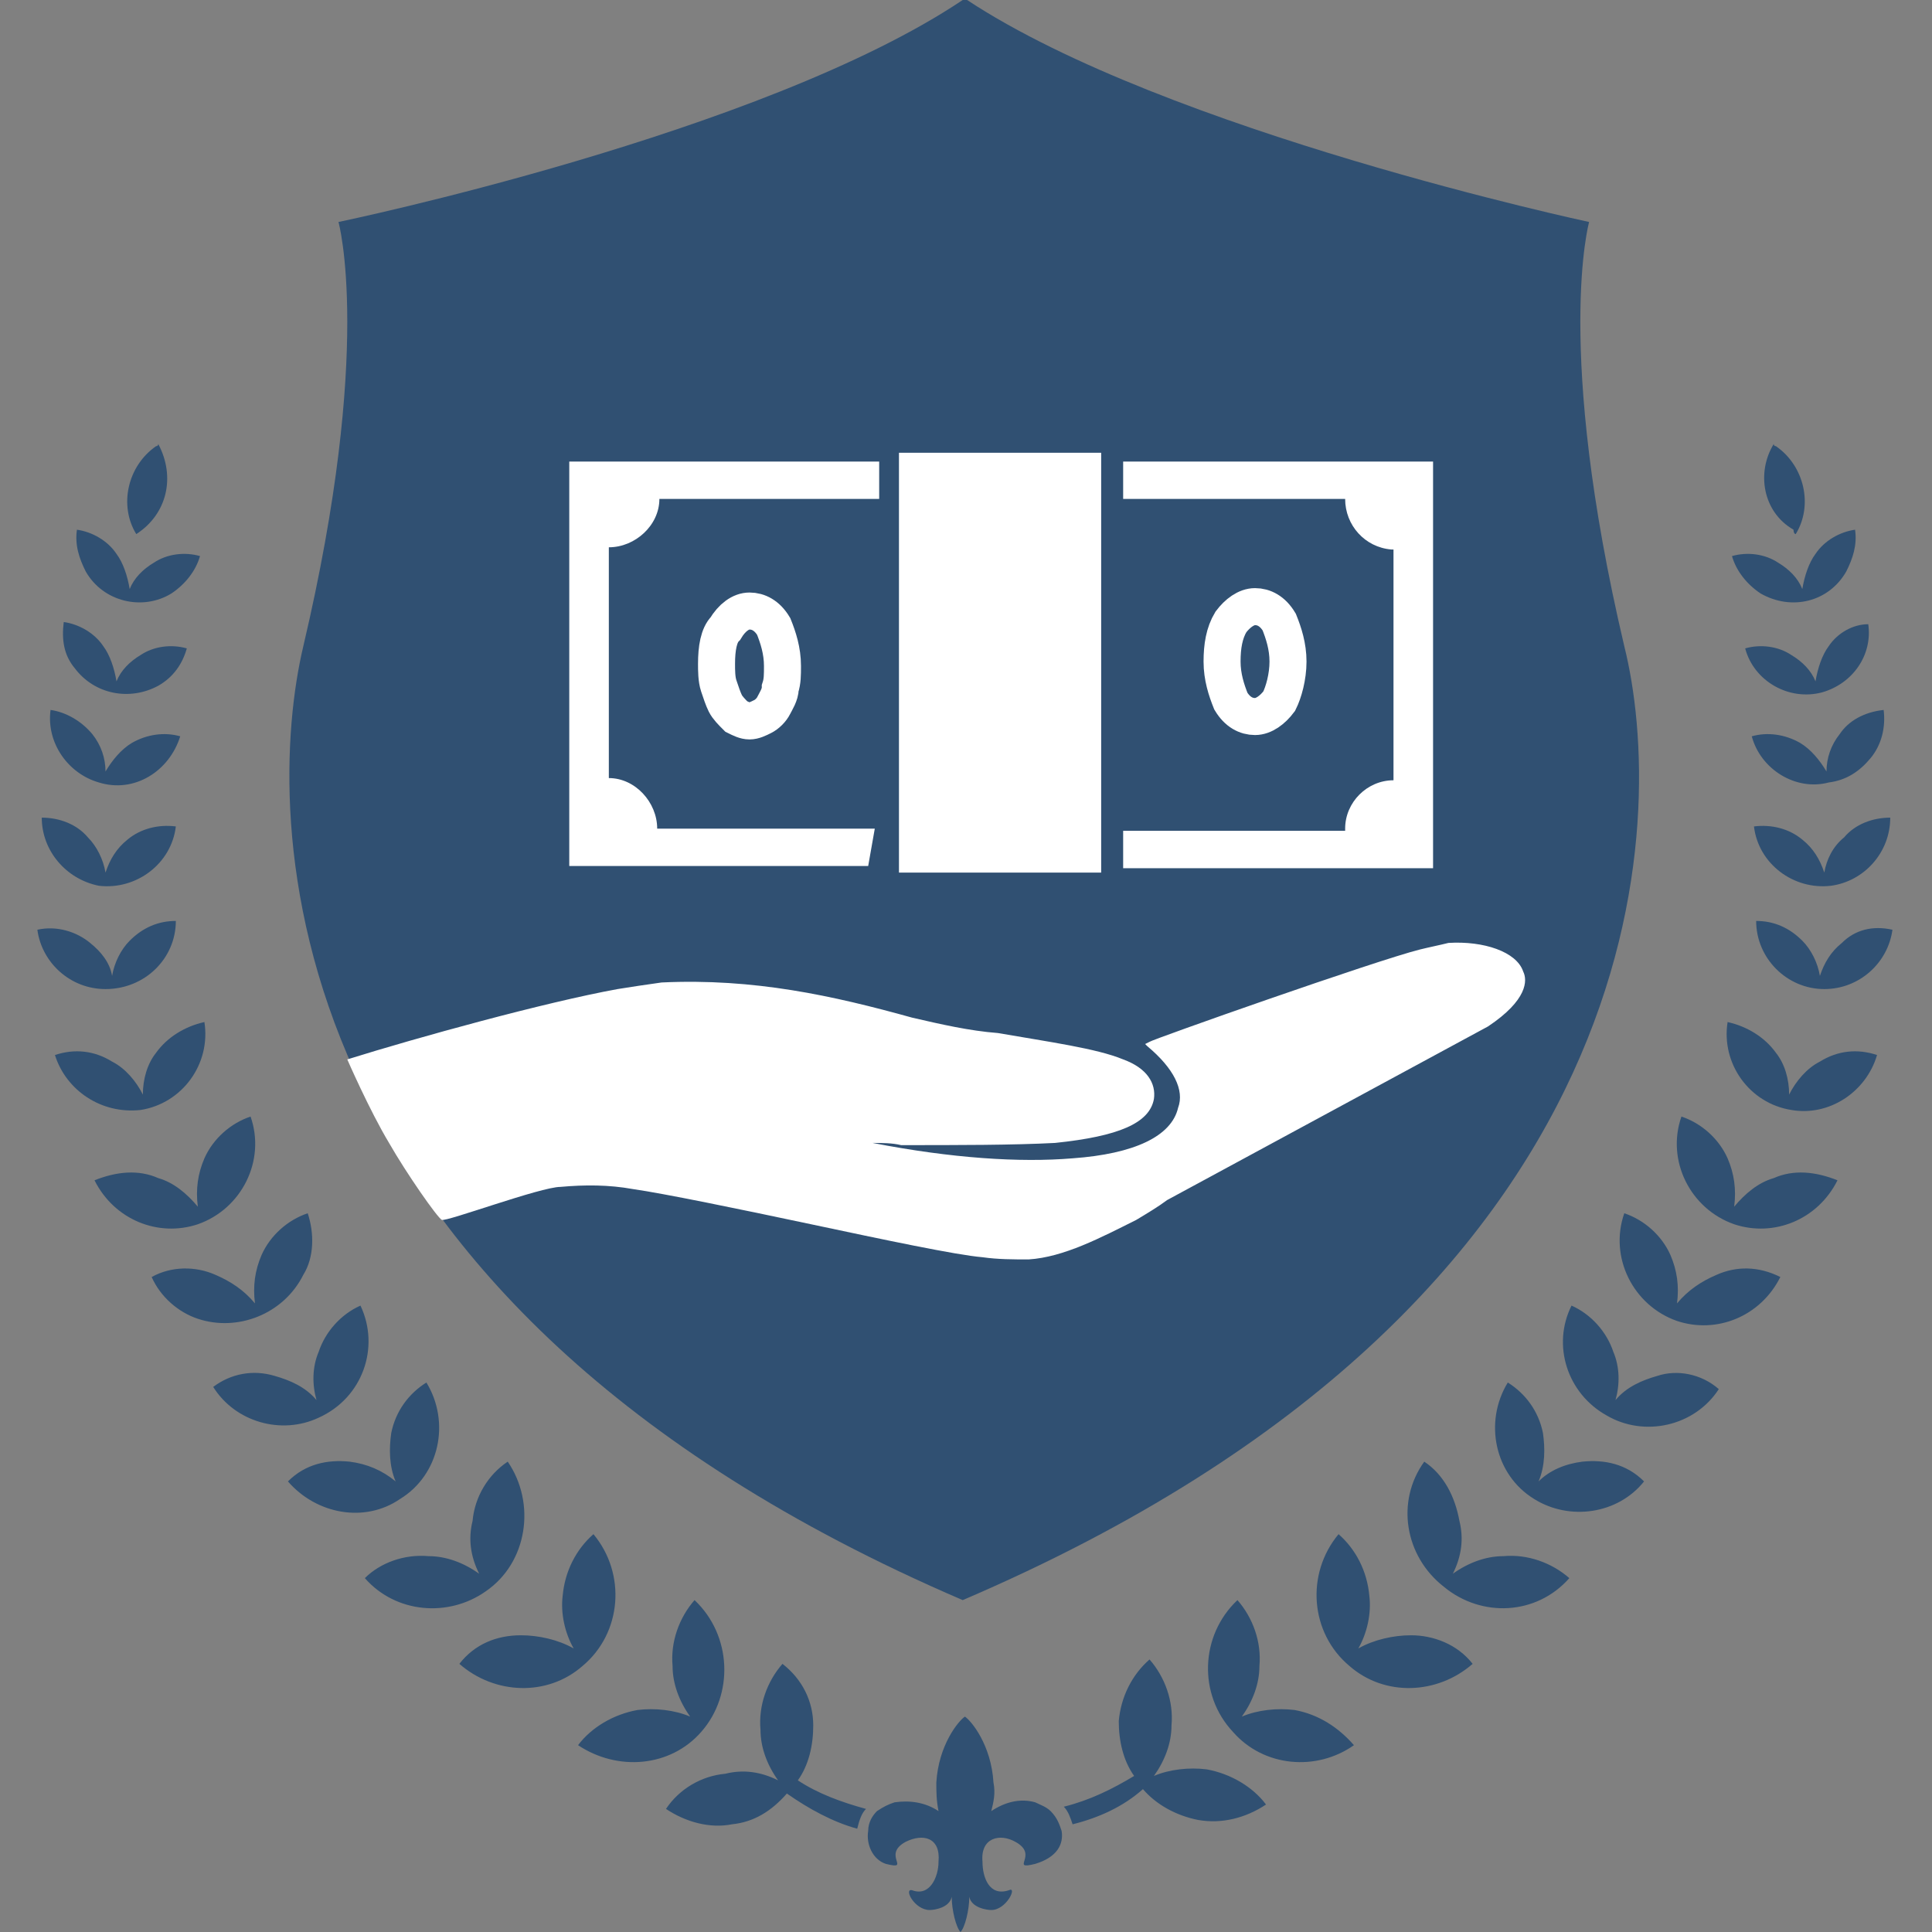 <?xml version="1.0" encoding="UTF-8"?>
<!-- Generator: Adobe Illustrator 27.2.0, SVG Export Plug-In . SVG Version: 6.00 Build 0)  -->
<svg xmlns="http://www.w3.org/2000/svg" xmlns:xlink="http://www.w3.org/1999/xlink" version="1.1" id="Слой_1" x="0px" y="0px" viewBox="0 0 87.9 87.9" style="enable-background:new 0 0 87.9 87.9;" xml:space="preserve">
<rect x="0" y="0" width="87.9" height="87.9" fill="#808080" stroke="none"/>
<style type="text/css">
	.st0{fill:#305072;}
	.st1{fill-rule:evenodd;clip-rule:evenodd;fill:#FFFFFF;}
	.st2{fill:none;stroke:#FFFFFF;stroke-width:1.684;}
	.st3{fill:none;}
</style>
<path class="st0" d="M73.9,29.4c-3.2-13.6-1.6-19.3-1.6-19.3S53.1,6,44,0h-0.1h-0.1c-9.1,6.1-28.4,10.1-28.4,10.1s1.6,5.7-1.6,19.3  c-1.8,7.6-1.9,29.7,30,43.4C75.8,59.1,75.8,37,73.9,29.4L73.9,29.4z"></path>
<path class="st0" d="M80.1,27c1.4,0.8,3.1,0.4,3.9-1c0.3-0.6,0.5-1.2,0.4-1.9c-0.7,0.1-1.4,0.5-1.8,1.1c-0.3,0.4-0.5,1-0.6,1.6  c-0.2-0.5-0.6-0.9-1.1-1.2c-0.6-0.4-1.4-0.5-2.1-0.3C79,26,79.5,26.6,80.1,27z M7.8,27c-1.3,0.8-3.1,0.4-3.9-1  c-0.3-0.6-0.5-1.2-0.4-1.9c0.7,0.1,1.4,0.5,1.8,1.1c0.3,0.4,0.5,1,0.6,1.6c0.2-0.5,0.6-0.9,1.1-1.2c0.6-0.4,1.4-0.5,2.1-0.3  C8.9,26,8.4,26.6,7.8,27z M83.2,29.4c-0.3,0.4-0.5,1-0.6,1.6c-0.2-0.5-0.6-0.9-1.1-1.2c-0.6-0.4-1.4-0.5-2.1-0.3  c0.4,1.5,2,2.4,3.5,2c1.4-0.4,2.3-1.7,2.1-3.1C84.3,28.4,83.6,28.8,83.2,29.4L83.2,29.4z M4.7,29.4c0.3,0.4,0.5,1,0.6,1.6  c0.2-0.5,0.6-0.9,1.1-1.2c0.6-0.4,1.4-0.5,2.1-0.3c-0.2,0.7-0.6,1.3-1.3,1.7c-1.3,0.7-2.9,0.4-3.8-0.8c-0.5-0.6-0.6-1.3-0.5-2.1  C3.6,28.4,4.3,28.8,4.7,29.4z M83.7,33.4c-0.4,0.5-0.6,1.1-0.6,1.7c-0.3-0.5-0.7-1-1.2-1.3c-0.7-0.4-1.5-0.5-2.2-0.3  c0.4,1.5,2,2.5,3.5,2.1c0.8-0.1,1.4-0.5,1.9-1.1s0.7-1.4,0.6-2.2C84.8,32.4,84.1,32.8,83.7,33.4z M4.2,33.4c0.4,0.5,0.6,1.1,0.6,1.7  c0.3-0.5,0.7-1,1.2-1.3c0.7-0.4,1.5-0.5,2.2-0.3c-0.5,1.6-2.1,2.6-3.7,2.1c-1.4-0.4-2.4-1.8-2.2-3.3C3,32.4,3.7,32.8,4.2,33.4  L4.2,33.4z M83,39.7c-0.2-0.6-0.5-1.1-1-1.5c-0.6-0.5-1.4-0.7-2.2-0.6c0.2,1.7,1.8,2.9,3.5,2.7c1.5-0.2,2.7-1.5,2.7-3.1  c-0.8,0-1.6,0.3-2.1,0.9C83.4,38.5,83.1,39.1,83,39.7L83,39.7z M4.8,39.7c0.2-0.6,0.5-1.1,1-1.5c0.6-0.5,1.4-0.7,2.2-0.6  c-0.2,1.7-1.8,2.9-3.5,2.7C3,40,1.9,38.7,1.9,37.2c0.8,0,1.6,0.3,2.1,0.9C4.4,38.5,4.7,39.1,4.8,39.7z M83.8,42.9  c-0.5,0.4-0.8,0.9-1,1.5c-0.1-0.6-0.4-1.2-0.8-1.6c-0.6-0.6-1.3-0.9-2.1-0.9c0,1.7,1.4,3.1,3.1,3.1c1.6,0,2.9-1.2,3.1-2.7  C85.2,42.1,84.4,42.3,83.8,42.9z M4.1,42.9c0.5,0.4,0.9,0.9,1,1.5c0.1-0.6,0.4-1.2,0.8-1.6c0.6-0.6,1.3-0.9,2.1-0.9  C8,43.6,6.6,45,4.8,45c-1.6,0-2.9-1.2-3.1-2.7C2.6,42.1,3.5,42.4,4.1,42.9z M82.8,48.3c-0.6,0.3-1.1,0.9-1.4,1.5  c0-0.7-0.2-1.4-0.6-1.9c-0.5-0.7-1.3-1.2-2.2-1.4c-0.3,1.9,1,3.7,2.9,4c1.7,0.3,3.4-0.8,3.9-2.5C84.5,47.7,83.6,47.8,82.8,48.3  L82.8,48.3z M5.1,48.3c0.6,0.3,1.1,0.9,1.4,1.5c0-0.7,0.2-1.4,0.6-1.9c0.5-0.7,1.3-1.2,2.2-1.4c0.3,1.9-1,3.7-2.9,4  C4.6,50.7,3,49.6,2.5,48C3.4,47.7,4.3,47.8,5.1,48.3z M80.7,53.6c-0.7,0.2-1.3,0.7-1.8,1.3c0.1-0.8,0-1.5-0.3-2.2  c-0.4-0.9-1.2-1.6-2.1-1.9c-0.7,2,0.4,4.2,2.4,4.9c1.8,0.6,3.8-0.2,4.7-2C82.6,53.3,81.6,53.2,80.7,53.6L80.7,53.6z M7.2,53.6  c0.7,0.2,1.3,0.7,1.8,1.3c-0.1-0.8,0-1.5,0.3-2.2c0.4-0.9,1.2-1.6,2.1-1.9c0.7,2-0.4,4.2-2.4,4.9c-1.8,0.6-3.8-0.2-4.7-2  C5.3,53.3,6.3,53.2,7.2,53.6z M78.1,58c-0.7,0.3-1.3,0.7-1.8,1.3c0.1-0.8,0-1.5-0.3-2.2c-0.4-0.9-1.2-1.6-2.1-1.9  c-0.7,2,0.4,4.2,2.4,4.9c1.8,0.6,3.8-0.2,4.7-2C80,57.6,79,57.6,78.1,58z M9.8,58c0.7,0.3,1.3,0.7,1.8,1.3c-0.1-0.8,0-1.5,0.3-2.2  c0.4-0.9,1.2-1.6,2.1-1.9c0.3,0.9,0.3,2-0.2,2.8c-0.9,1.8-3,2.6-4.8,2c-0.9-0.3-1.7-1-2.1-1.9C7.8,57.6,8.9,57.6,9.8,58z M75.4,62.6  c-0.7,0.2-1.4,0.5-1.9,1.1c0.2-0.7,0.2-1.5-0.1-2.2c-0.3-0.9-1-1.7-1.9-2.1c-0.9,1.8-0.2,4,1.6,5c1.7,1,4,0.5,5.1-1.2  C77.4,62.5,76.3,62.3,75.4,62.6L75.4,62.6z M12.5,62.6c0.7,0.2,1.4,0.5,1.9,1.1c-0.2-0.7-0.2-1.5,0.1-2.2c0.3-0.9,1-1.7,1.9-2.1  c0.9,1.9,0.1,4.2-1.9,5.1c-1.7,0.8-3.8,0.2-4.8-1.4C10.5,62.5,11.5,62.3,12.5,62.6z M72,66.5c-0.8,0.1-1.5,0.4-2,0.9  c0.3-0.7,0.3-1.5,0.2-2.2c-0.2-1-0.8-1.8-1.6-2.3c-1.1,1.8-0.6,4.2,1.2,5.3c1.6,1,3.8,0.7,5-0.8C74,66.6,73,66.4,72,66.5z   M15.9,66.5c0.8,0.1,1.5,0.4,2.1,0.9c-0.3-0.7-0.3-1.5-0.2-2.2c0.2-1,0.8-1.8,1.6-2.3c1.1,1.8,0.6,4.2-1.2,5.3  c-1.6,1.1-3.8,0.7-5.1-0.8C13.9,66.6,14.9,66.4,15.9,66.5z M68.4,70.8c-0.8,0-1.6,0.3-2.3,0.8c0.4-0.8,0.5-1.6,0.3-2.4  c-0.2-1.1-0.7-2.1-1.6-2.7c-1.3,1.8-0.9,4.3,0.9,5.7c1.7,1.4,4.2,1.3,5.7-0.4C70.6,71.1,69.5,70.7,68.4,70.8z M19.5,70.8  c0.8,0,1.6,0.3,2.3,0.8c-0.4-0.8-0.5-1.6-0.3-2.4c0.1-1.1,0.7-2.1,1.6-2.7c1.3,1.9,0.9,4.6-1,5.9c-1.7,1.2-4.1,1-5.5-0.6  C17.3,71.1,18.4,70.7,19.5,70.8z M64.2,74.4c-0.8,0-1.7,0.2-2.4,0.6c0.4-0.7,0.6-1.6,0.5-2.4c-0.1-1.1-0.6-2.1-1.4-2.8  c-1.5,1.8-1.3,4.5,0.5,6c1.6,1.4,4,1.3,5.6-0.1C66.3,74.8,65.2,74.4,64.2,74.4z M23.7,74.4c0.8,0,1.7,0.2,2.4,0.6  c-0.4-0.7-0.6-1.6-0.5-2.4c0.1-1.1,0.6-2.1,1.4-2.8c1.5,1.8,1.3,4.5-0.5,6c-1.6,1.4-4,1.3-5.6-0.1C21.6,74.8,22.6,74.4,23.7,74.4z   M58.9,77.8c-0.8-0.1-1.7,0-2.4,0.3c0.5-0.7,0.8-1.5,0.8-2.3c0.1-1.1-0.3-2.2-1-3c-1.7,1.6-1.8,4.3-0.2,6c1.4,1.6,3.8,1.8,5.5,0.6  C60.9,78.6,60,78,58.9,77.8L58.9,77.8z M29,77.8c0.8-0.1,1.7,0,2.4,0.3c-0.5-0.7-0.8-1.5-0.8-2.3c-0.1-1.1,0.3-2.2,1-3  c1.7,1.6,1.8,4.3,0.3,6c-1.4,1.6-3.8,1.8-5.6,0.6C26.9,78.6,27.9,78,29,77.8z M81.7,24.3c0.8-1.3,0.4-3.1-0.9-4c0,0-0.1,0-0.1-0.1  c-0.8,1.3-0.5,3.1,0.9,3.9C81.6,24.3,81.7,24.3,81.7,24.3z M6.2,24.3c-0.8-1.3-0.4-3.1,0.9-4c0,0,0.1,0,0.1-0.1  C8,21.7,7.6,23.4,6.2,24.3L6.2,24.3C6.1,24.3,6.2,24.3,6.2,24.3z M54.9,80.5c-0.8-0.1-1.7,0-2.4,0.3c0.5-0.7,0.8-1.5,0.8-2.3  c0.1-1.1-0.3-2.2-1-3c-0.8,0.7-1.3,1.7-1.4,2.8c0,0.9,0.2,1.8,0.7,2.5c-1,0.6-2,1.1-3.2,1.4c0.2,0.2,0.3,0.5,0.4,0.8  c1.2-0.3,2.3-0.8,3.2-1.6c0.6,0.7,1.5,1.2,2.5,1.4c1.1,0.2,2.2-0.1,3.1-0.7C57,81.3,56,80.7,54.9,80.5L54.9,80.5z M39.4,82.3  c-1.1-0.3-2.2-0.7-3.1-1.3c0.5-0.7,0.7-1.6,0.7-2.5c0-1.1-0.5-2.1-1.4-2.8c-0.7,0.8-1.1,1.9-1,3c0,0.8,0.3,1.6,0.8,2.3  c-0.8-0.4-1.6-0.5-2.4-0.3c-1.1,0.1-2.1,0.7-2.7,1.6c0.9,0.6,2,0.9,3,0.7c1-0.1,1.8-0.6,2.5-1.4c1,0.7,2.1,1.3,3.2,1.6  C39.1,82.8,39.2,82.5,39.4,82.3L39.4,82.3z M48.3,83.3c-0.1-0.3-0.2-0.6-0.5-0.9c-0.2-0.2-0.5-0.3-0.7-0.4c-0.7-0.2-1.4,0-2,0.4  c0.1-0.4,0.2-0.8,0.1-1.3c-0.1-1.7-1-2.8-1.3-3c-0.3,0.2-1.2,1.3-1.3,3c0,0.4,0,0.8,0.1,1.3c-0.6-0.4-1.3-0.5-2-0.4  c-0.3,0.1-0.5,0.2-0.8,0.4c-0.2,0.2-0.4,0.5-0.4,0.9c-0.1,0.6,0.2,1.3,0.8,1.5c1.2,0.3-0.2-0.4,0.9-1c0.8-0.4,1.6-0.2,1.5,0.9  c0,0.7-0.4,1.6-1.2,1.3c-0.4-0.1,0.1,0.9,0.8,0.9c0.2,0,0.9-0.1,1-0.6c0,0.6,0.2,1.4,0.4,1.6c0.2-0.2,0.4-1,0.4-1.6  c0.1,0.5,0.8,0.6,1,0.6c0.7,0,1.2-1.1,0.8-0.9c-0.9,0.3-1.2-0.6-1.2-1.3c-0.1-1.1,0.8-1.3,1.5-0.9c1.1,0.6-0.3,1.3,0.9,1  C48.1,84.5,48.4,83.9,48.3,83.3z"></path>
<path class="st1" d="M39.8,37.7h-9.9c0-1.2-1-2.3-2.2-2.3l0,0V24.9c1.2,0,2.3-1,2.3-2.2l0,0h10V21H25.9v18.4h13.6L39.8,37.7  L39.8,37.7z M51.1,22.7h10.1c0,1.2,0.9,2.2,2.1,2.3h0.1v10.5c-1.2,0-2.2,1-2.2,2.2c0,0,0,0,0,0.1H51.1v1.7h14.1V21H51.1V22.7  L51.1,22.7z"></path>
<path class="st2" d="M32.6,30.2c0,0.3,0,0.7,0.1,1s0.2,0.6,0.3,0.8c0.1,0.2,0.3,0.4,0.5,0.6c0.2,0.1,0.4,0.2,0.6,0.2  c0.2,0,0.4-0.1,0.6-0.2c0.2-0.1,0.4-0.3,0.5-0.5s0.3-0.5,0.3-0.8c0.1-0.3,0.1-0.6,0.1-1c0-0.7-0.2-1.3-0.4-1.8  c-0.3-0.5-0.7-0.7-1.1-0.7c-0.4,0-0.8,0.3-1.1,0.8C32.7,28.9,32.6,29.5,32.6,30.2L32.6,30.2z M58.6,30.1c0-0.7-0.2-1.3-0.4-1.8  c-0.3-0.5-0.7-0.7-1.1-0.7c-0.4,0-0.8,0.3-1.1,0.7c-0.3,0.5-0.4,1.1-0.4,1.8c0,0.7,0.2,1.3,0.4,1.8c0.3,0.5,0.7,0.7,1.1,0.7  c0.4,0,0.8-0.3,1.1-0.7C58.4,31.5,58.6,30.8,58.6,30.1z"></path>
<path class="st1" d="M40.9,20.6h9.2v19.1h-9.2V20.6z M69.3,44.2c-0.3-0.9-1.8-1.4-3.4-1.3c-0.4,0.1-0.9,0.2-1.3,0.3  c-2,0.5-12.2,4.1-12.3,4.2l-0.2,0.1l0.1,0.1c1.2,1,1.7,2,1.4,2.8c-0.3,1.3-2,2.1-4.8,2.3c-2.4,0.2-5.5,0-9.1-0.7  c0.4,0,0.9,0,1.3,0.1c2.6,0,5.1,0,7-0.1c2.9-0.3,4.3-0.9,4.5-2c0.1-0.7-0.3-1.4-1.4-1.8c-1.2-0.5-3.4-0.8-5.7-1.2  c-1.3-0.1-2.6-0.4-3.9-0.7c-3.6-1-7.2-1.8-11.4-1.6c-0.7,0.1-1.4,0.2-2,0.3c-3.3,0.6-9.1,2.2-12.3,3.2c0,0,1,2.3,1.9,3.8  c0.8,1.4,2.2,3.4,2.4,3.5c0.2,0.1,4.5-1.5,5.4-1.5c1.1-0.1,2.2-0.1,3.3,0.1c1.4,0.2,4.8,0.9,8.1,1.6c3.3,0.7,6.6,1.4,7.8,1.5  c0.7,0.1,1.4,0.1,2.1,0.1c1.6-0.1,3.3-1,4.9-1.8c0.5-0.3,1-0.6,1.4-0.9l14.6-7.9C69.5,45.5,69.5,44.6,69.3,44.2L69.3,44.2z"></path>
<rect y="0" class="st3" width="87.9" height="87.9"></rect>
</svg>
